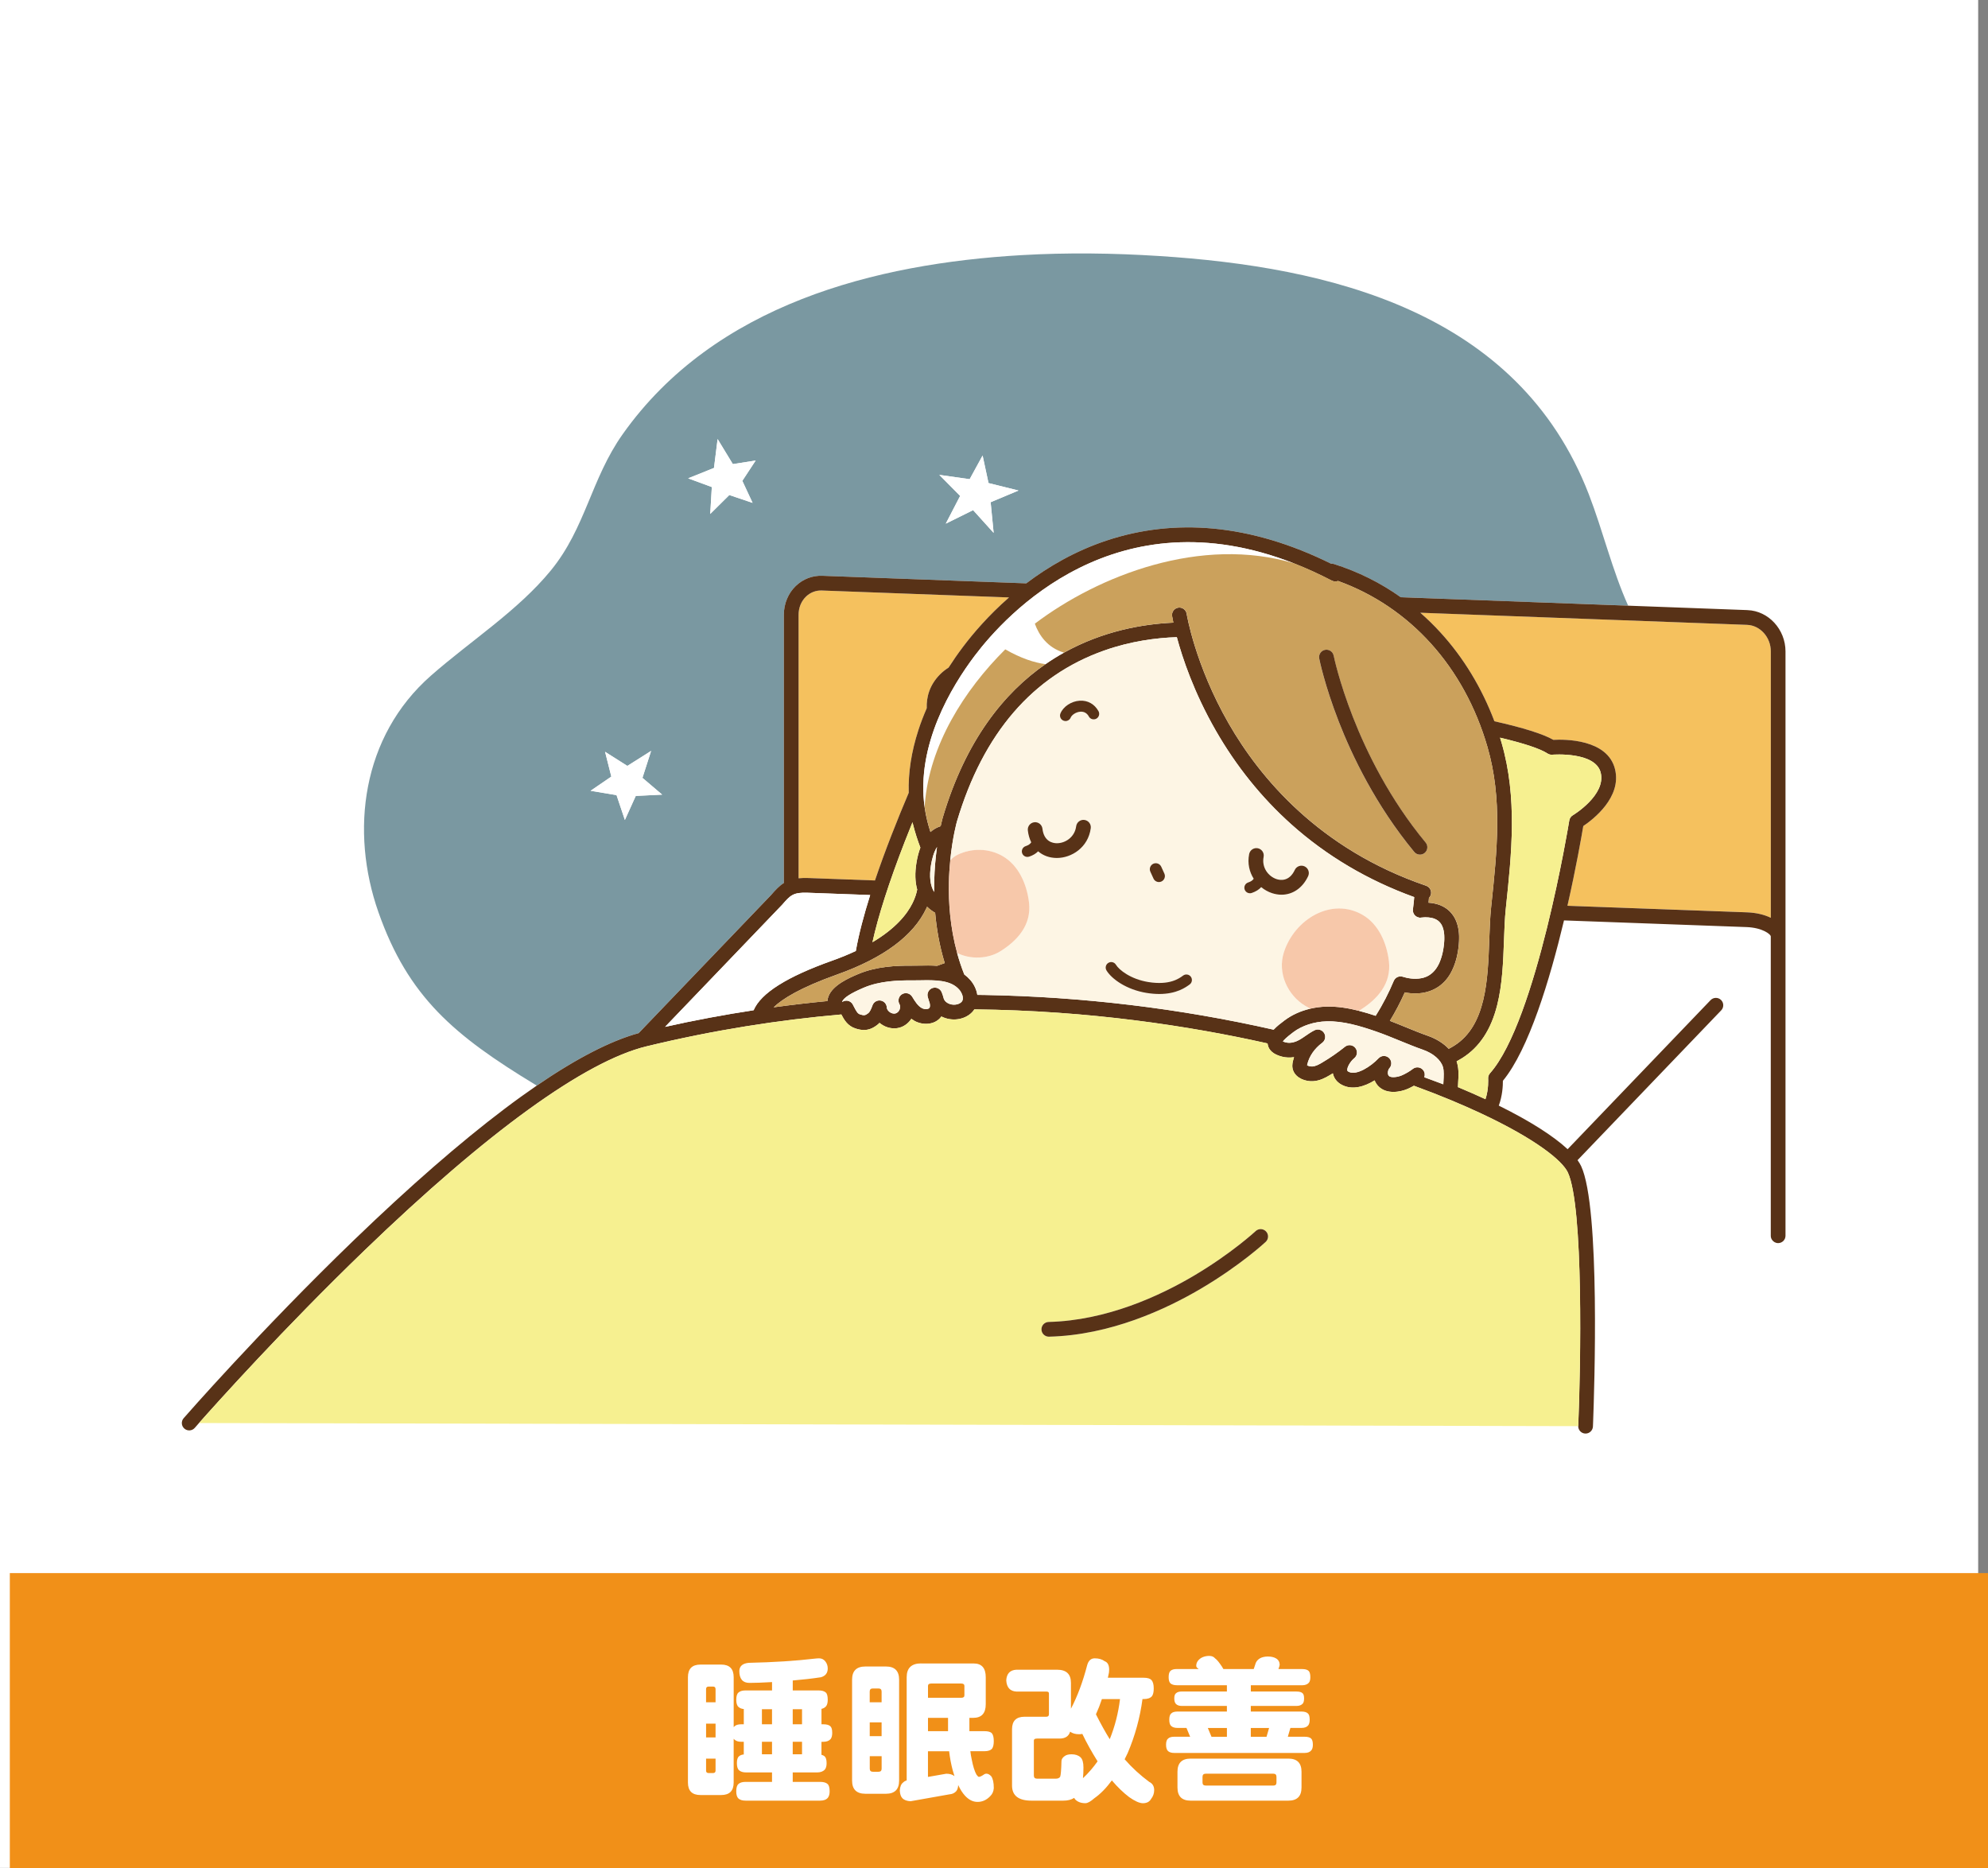 <?xml version="1.0" encoding="UTF-8"?>
<svg xmlns="http://www.w3.org/2000/svg" id="_レイヤー_2" data-name="レイヤー 2" viewBox="0 0 807.44 758.75">
  <rect x="0" y="0" width="807.44" height="758.75" fill="#808080" stroke="none"/>
  <defs>
    <style>
      .cls-1 {
        fill: #fff;
      }

      .cls-2 {
        fill: #f7c8aa;
      }

      .cls-3 {
        fill: #7a98a1;
      }

      .cls-4 {
        fill: #f6f090;
      }

      .cls-5 {
        fill: #f5c15e;
      }

      .cls-6 {
        fill: #cba15c;
      }

      .cls-7 {
        fill: #583217;
      }

      .cls-8 {
        fill: #f19018;
      }

      .cls-9 {
        fill: #fdf5e4;
      }
    </style>
  </defs>
  <g id="_レイヤー_1-2" data-name="レイヤー 1">
    <rect class="cls-1" width="803.45" height="758.63"></rect>
    <rect class="cls-8" x="3.99" y="638.9" width="803.45" height="119.85"></rect>
    <g>
      <path class="cls-1" d="M284.5,676.05h8.41c3.39,0,5.08,1.72,5.08,5.15v20.27c.13-.17.26-.3.39-.39.56-.52,1.46-.78,2.67-.78h1.05v-6.19c-.92-.09-1.63-.37-2.15-.85-.61-.52-.91-1.49-.91-2.93s.3-2.46.91-2.93c.61-.56,1.56-.85,2.87-.85h10.75v-3.39c-3.78.22-6.84.33-9.19.33-2.73,0-4.1-1.63-4.1-4.89.09-1.96,1.37-3.04,3.85-3.26,10.04-.22,18.94-.78,26.72-1.7.74-.08,1.34-.13,1.82-.13,1.05,0,1.89.42,2.54,1.24.65.83.98,1.78.98,2.87,0,1.87-.94,3.07-2.8,3.58-3.48.53-7.28.96-11.41,1.31v4.04h10.43c1.39,0,2.39.28,3,.85.52.47.78,1.46.78,2.93,0,1.17-.22,2.05-.65,2.61-.47.56-1.11.93-1.89,1.1v6.26h.78c1.31,0,2.24.26,2.8.78.53.44.78,1.35.78,2.74,0,1.08-.22,1.91-.65,2.48-.65.74-1.63,1.11-2.94,1.11h-.78v5.28c.52.13.93.33,1.24.58.56.48.85,1.42.85,2.8,0,1.17-.24,2.05-.72,2.61-.7.78-1.74,1.17-3.13,1.17h-9.91v3.84h11.14c1.39,0,2.39.29,3,.85.56.47.85,1.47.85,2.99,0,1.13-.24,2-.72,2.61-.65.78-1.69,1.17-3.13,1.17h-30.3c-1.26,0-2.22-.29-2.87-.85-.61-.56-.91-1.54-.91-2.93,0-1.47.3-2.48.91-2.99.61-.56,1.56-.85,2.87-.85h10.75v-3.84h-10.49c-1.26,0-2.21-.28-2.87-.85-.61-.53-.91-1.5-.91-2.94s.3-2.32.91-2.8c.44-.39,1.06-.63,1.89-.71v-5.15h-1.05c-1.17,0-2.06-.28-2.67-.85-.17-.09-.3-.22-.39-.39v17.79c0,3.39-1.69,5.08-5.08,5.08h-8.41c-3.39,0-5.08-1.69-5.08-5.08v-42.75c0-3.43,1.69-5.15,5.08-5.15ZM286.78,691.37h3.85v-5.35c0-.69-.35-1.04-1.05-1.04h-1.76c-.69,0-1.05.35-1.05,1.04v5.35ZM286.78,705.64h3.85v-5.6h-3.85v5.6ZM289.58,720.11c.7,0,1.05-.33,1.05-.98v-4.89h-3.85v4.89c0,.65.35.98,1.05.98h1.76ZM313.56,700.3v-6.12h-4.1v6.12h4.1ZM313.56,712.48v-5.08h-4.1v5.08h4.1ZM325.75,700.3v-6.12h-3.78v6.12h3.78ZM325.75,712.48v-5.08h-3.78v5.08h3.78Z"></path>
      <path class="cls-1" d="M351.49,676.83h8.34c3.57,0,5.35,1.78,5.35,5.35v40.99c0,3.57-1.78,5.35-5.35,5.35h-8.34c-3.6,0-5.41-1.78-5.41-5.35v-40.99c0-3.57,1.8-5.35,5.41-5.35ZM353.25,691.37h4.82v-4.37c0-.83-.42-1.24-1.24-1.24h-2.35c-.83,0-1.24.41-1.24,1.24v4.37ZM353.25,705.12h4.82v-5.6h-4.82v5.6ZM356.84,719.58c.82,0,1.24-.41,1.24-1.24v-5.08h-4.82v5.08c0,.83.41,1.24,1.24,1.24h2.35ZM374.11,675.6h21.37c3.26,0,4.89,1.87,4.89,5.6v10.95c0,3.69-1.69,5.54-5.08,5.54h-1.56v5.41h6.12c1.47,0,2.48.28,3,.85.52.61.78,1.67.78,3.19,0,1.35-.22,2.35-.65,3-.61.74-1.65,1.1-3.13,1.1h-5.73c.13,1.13.3,2.2.52,3.19.56,2.91,1.22,5.02,1.96,6.32.44.61.76.91.97.91.48,0,1.24-.37,2.28-1.1.26-.13.52-.2.78-.2.65,0,1.3.35,1.96,1.05.69.96,1.05,2.56,1.05,4.82-.09,1.35-.59,2.46-1.5,3.32-1.48,1.52-3.17,2.28-5.08,2.28s-3.52-.83-5.08-2.48c-1.04-1.13-1.97-2.59-2.8-4.37-.04,1.04-.3,1.87-.78,2.48-.69.78-1.63,1.22-2.8,1.3l-15.77,2.8c-1.52-.08-2.63-.5-3.32-1.24-.61-.61-.96-1.63-1.05-3.07.09-1.6.55-2.71,1.37-3.32.39-.39.87-.67,1.43-.85v-41.9c0-3.73,1.96-5.6,5.87-5.6ZM376.91,689.54h13.49c.87,0,1.3-.33,1.3-.97v-3.85c0-.65-.44-.97-1.3-.97h-12.19c-.87,0-1.3.33-1.3.97v4.82ZM385.05,703.1v-5.41h-8.14v5.41h8.14ZM387.66,721.35c-.26-.78-.5-1.59-.72-2.41-.65-2.44-1.13-5-1.44-7.69h-8.6v10.43l7.43-1.3c1.44,0,2.55.33,3.33.98Z"></path>
      <path class="cls-1" d="M412.82,678.14h16.55c3.74,0,5.6,1.78,5.6,5.34v10.49c2.65-5.04,4.84-10.93,6.59-17.66.52-1.87,1.54-2.8,3.06-2.8,1.65,0,3,.39,4.04,1.17,1.22.44,1.83,1.58,1.83,3.46,0,.82-.11,1.6-.33,2.35-.09.35-.15.65-.19.91h14.53c1.6,0,2.67.33,3.19.97.61.65.91,1.78.91,3.39,0,1.43-.24,2.48-.72,3.13-.65.78-1.78,1.17-3.39,1.17h-.46c-1,7.56-3,14.86-6,21.9-.44.87-.85,1.72-1.24,2.55,2.95,3.39,6.28,6.45,9.97,9.18,1.34.65,2.02,1.76,2.02,3.33,0,1.35-.42,2.54-1.24,3.58-.65,1.17-1.76,1.76-3.32,1.76-1.39,0-3.26-.83-5.6-2.48-2.3-1.74-4.65-3.99-7.03-6.78-2.26,3.08-4.63,5.5-7.1,7.23-1.52,1.35-2.74,2.02-3.65,2.02-1.78,0-3.17-.52-4.17-1.56-.13-.17-.26-.37-.39-.58-1.17.74-2.63,1.11-4.37,1.11h-12.97c-5.26,0-7.89-2.05-7.89-6.13v-22.87c0-3.39,1.7-5.08,5.08-5.08h8.86c.69,0,1.05-.35,1.05-1.04v-8.41c0-.53-.35-.78-1.05-.78h-12.18c-2.56-.13-3.94-1.65-4.11-4.57.17-2.73,1.55-4.17,4.11-4.3ZM439.86,722.19c2.22-2.08,4.19-4.37,5.93-6.84-2.43-3.87-4.5-7.59-6.19-11.14-.39.08-.83.13-1.31.13-1.52,0-2.73-.35-3.65-1.04-.56,1.87-1.99,2.8-4.3,2.8h-9.12c-.87,0-1.31.26-1.31.78v14.27c0,.83.44,1.24,1.31,1.24h7.62c.82,0,1.41-.26,1.76-.78.26-.74.44-2.84.52-6.32,0-.78.44-1.47,1.31-2.08.61-.47,1.54-.72,2.8-.72,1.56,0,2.78.42,3.65,1.24.78.74,1.17,2.1,1.17,4.1,0,1.61-.06,3.06-.2,4.37ZM445.13,696.26c2,3.96,3.87,7.32,5.6,10.1,2.09-5.17,3.48-10.6,4.17-16.29h-7.36c-.7,2.14-1.5,4.19-2.42,6.19Z"></path>
      <path class="cls-1" d="M491.21,672.54c1,0,1.76.33,2.28.97.56.39,1.22,1.11,1.96,2.15.61.82,1.09,1.56,1.44,2.21h12.32c.26-.78.54-1.63.85-2.54.78-1.65,2.39-2.5,4.82-2.55,1.39,0,2.49.24,3.32.72.96.52,1.47,1.37,1.56,2.54,0,.31-.17.92-.52,1.83h9.64c1.21,0,2.08.24,2.6.72.48.44.72,1.3.72,2.6,0,1-.19,1.74-.58,2.22-.61.69-1.53,1.04-2.74,1.04h-20.85v2.55h18.57c1.13,0,1.94.22,2.41.65.44.35.65,1.07.65,2.15,0,.96-.17,1.65-.52,2.08-.57.65-1.42.97-2.55.97h-18.57v2.28h20.59c1.22,0,2.08.26,2.61.78.47.39.72,1.24.72,2.54,0,1-.2,1.76-.59,2.28-.56.7-1.47,1.05-2.74,1.05h-4.5l-1.05,3.58h6.84c1.22,0,2.09.24,2.61.72.47.43.72,1.28.72,2.54,0,1.04-.22,1.8-.65,2.28-.56.69-1.46,1.04-2.67,1.04h-52.98c-1.08,0-1.91-.24-2.48-.72-.56-.47-.85-1.35-.85-2.6s.28-2.11.85-2.54c.52-.48,1.35-.72,2.48-.72h6.45l-1.49-3.58h-3.66c-1.13,0-1.97-.26-2.54-.78-.52-.44-.78-1.28-.78-2.55s.26-2.1.78-2.54c.52-.52,1.37-.78,2.54-.78h20.08v-2.28h-18.31c-1,0-1.76-.24-2.28-.71-.52-.44-.78-1.22-.78-2.35s.26-1.8.78-2.15c.48-.43,1.24-.65,2.28-.65h18.31v-2.55h-20.33c-1.09,0-1.94-.24-2.55-.71-.52-.48-.78-1.33-.78-2.55,0-1.3.26-2.17.78-2.6.53-.48,1.37-.72,2.55-.72h8.86c-.09-.08-.15-.15-.2-.19-.52-.31-.78-.67-.78-1.11,0-1.26.65-2.33,1.96-3.19.96-.56,2.09-.85,3.39-.85ZM483.59,714.24h39.69c3.56,0,5.34,1.78,5.34,5.34v6.39c0,3.57-1.78,5.35-5.34,5.35h-39.69c-3.57,0-5.35-1.78-5.35-5.35v-6.39c0-3.56,1.78-5.34,5.35-5.34ZM517.21,725.19c.82,0,1.24-.41,1.24-1.24v-2.28c0-.87-.42-1.3-1.24-1.3h-27.5c-.87,0-1.3.44-1.3,1.3v2.28c0,.83.43,1.24,1.3,1.24h27.5ZM498.32,705.38v-3.58h-7.76l1.5,3.58h6.26ZM514.41,705.38l1.04-3.58h-7.43v3.58h6.39Z"></path>
    </g>
    <g>
      <path class="cls-3" d="M313.24,363.44c1.76-2.02,3.27-3.65,5.12-4.81v-108.94c0-4.46,1.77-8.72,4.85-11.7,2.92-2.82,6.74-4.28,10.78-4.14l82.84,3.07c8.97-6.79,19.84-13.13,32.64-17.39,13.81-4.59,28.33-6.23,43.14-4.87,15.64,1.43,31.78,6.24,48.03,14.29.39-.04.79,0,1.18.13,9.8,3.12,18.86,7.63,27.11,13.48l92.36,3.43c-6.53-14.54-10.22-30.32-15.98-45.24-28.79-74.54-105.81-92.37-174.5-96.77-18.55-1.19-37.37-1.44-55.93-.36-59.21,3.44-124.56,19.89-161.96,72.71-12.92,18.25-15.01,38.03-29.22,55.39-13.36,16.32-32.59,28.56-48.66,42.68-28.14,24.72-32.9,63.2-21.33,96.09,12.11,34.42,30.76,50.05,63.59,69.98.23.14.47.28.7.42,16.12-11.03,29.99-18.18,41.38-21.31l53.85-56.16ZM393.84,194.61l5.25-9.6,2.41,11.19,12.18,3.03-11.32,4.74,1.22,12.46-8.34-9.24-11.11,5.5,5.84-11.28-8.46-8.54,12.33,1.75ZM289.99,190.05l1.47-11.73,6.19,10.17,9.27-1.45-5.42,8.25,4.17,8.95-9.45-3.19-7.75,7.68.64-10.92-9.61-3.54,10.49-4.22ZM250.41,322.93l-10.55-1.76,8.43-5.77-2.54-10.06,9.05,5.73,9.65-6.1-3.52,10.95,8.01,6.82-10.72.52-4.42,9.77-3.39-10.09Z"></path>
      <path class="cls-1" d="M719.23,485.33v-105c0-.89-3.38-3.57-9.83-3.8l-74.15-2.71c-5.73,24.01-14.28,52.36-24.82,65.14.02,2.01-.18,6.05-1.67,10.08,12.52,6.18,22.14,12.29,27.96,17.7l58.06-60.54c1.14-1.19,3.04-1.23,4.23-.09,1.19,1.14,1.23,3.04.09,4.23l-58.35,60.85c.6.84,1.09,1.65,1.46,2.43,7.85,16.8,5.35,91.45,4.86,104.05l72.63-74.17c-.3-.46-.47-1.01-.47-1.6v-16.56Z"></path>
      <polygon class="cls-1" points="288.47 208.73 296.22 201.05 305.67 204.24 301.5 195.29 306.92 187.04 297.65 188.49 291.46 178.31 289.99 190.05 279.49 194.27 289.11 197.81 288.47 208.73"></polygon>
      <polygon class="cls-1" points="384.13 212.68 395.23 207.18 403.57 216.42 402.35 203.96 413.67 199.21 401.49 196.19 399.09 185 393.84 194.61 381.51 192.86 389.97 201.4 384.13 212.68"></polygon>
      <polygon class="cls-1" points="268.94 322.73 260.94 315.92 264.46 304.97 254.8 311.07 245.76 305.34 248.3 315.41 239.87 321.17 250.41 322.93 253.8 333.02 258.22 323.25 268.94 322.73"></polygon>
      <path class="cls-5" d="M719.23,372.75v-108.19c0-5.75-4.33-10.58-9.65-10.78l-132.7-4.92c2.82,2.47,5.53,5.12,8.12,7.95,9.37,10.22,16.86,22.58,21.96,36.12,11.75,2.65,19.75,5.17,23.96,7.55,4.49-.24,21.97-.38,25.02,11.87,2.86,11.49-8.95,20.5-12.88,23.14-.7,4.16-2.92,16.93-6.43,32.38l72.99,2.67c3.69.13,7,.94,9.61,2.21Z"></path>
      <path class="cls-5" d="M324.35,249.69v107.02c1.16-.12,2.45-.16,3.93-.11l27.09.99c4.2-12.45,9.26-25.11,13.72-35.62-.24-8.13,1.06-16.64,3.91-25.42.96-2.95,2.1-5.93,3.4-8.92-.16-4.5,1.13-9.38,5.31-13.64,1.11-1.13,2.3-2.06,3.54-2.83,1.82-2.85,3.78-5.66,5.86-8.42,4.06-5.39,10.3-12.73,18.7-20.09l-76.03-2.82c-2.38-.09-4.66.79-6.4,2.47-1.95,1.88-3.02,4.5-3.02,7.39Z"></path>
      <path class="cls-7" d="M709.8,247.79l-48.51-1.8-92.36-3.43c-8.25-5.86-17.31-10.37-27.11-13.48-.39-.13-.79-.16-1.18-.13-16.25-8.05-32.39-12.85-48.03-14.29-14.81-1.36-29.33.28-43.14,4.87-12.79,4.25-23.67,10.6-32.64,17.39l-82.84-3.07c-4.03-.15-7.85,1.32-10.78,4.14-3.09,2.97-4.85,7.24-4.85,11.7v108.94c-1.86,1.16-3.36,2.79-5.12,4.81l-53.85,56.16c-11.39,3.13-25.25,10.27-41.38,21.31-4.23,2.9-8.62,6.06-13.15,9.49-18.03,13.63-38.54,31.5-60.96,53.12-38.12,36.75-69,72.11-69.31,72.47-1.09,1.25-.96,3.14.29,4.22,1.25,1.09,3.14.96,4.22-.29.04-.05.64-.73,1.72-1.96,6.99-7.89,34.42-38.51,67.26-70.16,49.93-48.14,89.53-76.78,114.52-82.84,27.28-6.62,53.78-10.72,79.1-12.94,1.16,2.22,2.56,4.63,5.71,5.68,1.26.42,2.4.63,3.48.63,1.87,0,3.55-.65,5.31-1.99.37-.28.71-.59,1.01-.91.18.15.36.29.55.43,2.24,1.64,5.08,2.21,7.58,1.52,1.95-.54,3.66-1.84,4.8-3.6.38.29.79.56,1.22.81,3.3,1.88,8.27,1.81,10.85-1.58.04-.06.09-.12.13-.18,3.57,1.84,8.12,1.62,11.34-.73.84-.61,1.52-1.34,2.05-2.15,46.65.49,87.42,6.73,119.09,13.84.02.18.04.37.08.55.47,2.35,2.44,3.97,5.86,4.83,1.53.39,3.16.44,4.81.19-.17.52-.32,1.05-.45,1.59-.25,1.06-.46,2.48.15,3.98,1.24,3.03,5,4.4,8.09,4.19,2.7-.18,4.82-1.32,6.6-2.37.46-.27.92-.55,1.38-.83.4,1.99,1.66,3.63,3.6,4.66,4.32,2.3,9.28.74,13.36-1.79.35.89.88,1.72,1.59,2.44,3.43,3.42,9.1,2.23,11.91.98.85-.38,1.67-.8,2.46-1.24,11.03,4.02,19.98,7.84,26.86,11.05,22.97,10.71,33.47,19.48,35.64,24.13,6.46,13.83,5.25,79.01,4.24,102.96,0,.04,0,.08,0,.12,0,1.6,1.25,2.93,2.86,3,.04,0,.09,0,.13,0,1.59,0,2.92-1.26,2.99-2.87,0-.23.03-.81.07-1.69.48-12.6,2.99-87.25-4.86-104.05-.37-.78-.86-1.59-1.46-2.43l58.35-60.85c1.14-1.19,1.1-3.09-.09-4.23-1.19-1.14-3.09-1.1-4.23.09l-58.06,60.54c-5.81-5.41-15.43-11.52-27.96-17.7,1.49-4.03,1.68-8.07,1.67-10.08,10.54-12.78,19.08-41.13,24.82-65.14l74.15,2.71c6.45.24,9.83,2.92,9.83,3.8v121.56c0,.59.17,1.14.47,1.6.53.83,1.46,1.39,2.52,1.39,1.65,0,2.99-1.34,2.99-2.99v-237.33c0-8.93-6.91-16.45-15.41-16.76ZM578.06,434.65c-1.01-1.31-2.88-1.56-4.2-.55-1.32,1.02-2.83,1.9-4.48,2.63-1.77.78-4.45,1.06-5.26.25-.76-.76-.37-2.53.15-3.08h0c1.13-1.2,1.07-3.1-.13-4.23-1.2-1.13-3.1-1.07-4.23.13h0c-3.02,3.22-8.96,7.17-12.15,5.48-.52-.28-.54-.48-.56-.65-.11-1.2,1.28-3.6,2.82-4.84,0,0,0,0,0,0,0,0,0,0,0,0,1.29-1.04,1.49-2.92.45-4.21-1.04-1.29-2.92-1.49-4.21-.45,0,0,0,0,0,0,0,0,0,0,0,0-2.88,2.32-6.02,4.49-9.33,6.45-1.29.76-2.57,1.46-3.95,1.55-.87.06-1.73-.25-2.09-.5.01-.08.03-.19.07-.34.79-3.34,2.94-6.46,6.07-8.78,1.25-.93,1.58-2.65.76-3.97-.81-1.32-2.5-1.8-3.89-1.11-1.39.7-2.56,1.5-3.69,2.29-.86.59-1.66,1.15-2.51,1.62-1.11.61-3.29,1.56-5.47,1.01-.54-.14-.92-.27-1.18-.39.46-.64,1.55-1.73,4.01-3.58l.27-.21c3.51-2.65,8.43-4.24,13.51-4.38,6.65-.18,13.63,1.9,20.17,4.17,3.18,1.11,6.36,2.41,9.44,3.67,3.09,1.26,6.28,2.57,9.52,3.71,4.18,1.46,7.29,4.18,8.11,7.07.44,1.55.3,3.81.19,5.81-.02.39-.05.77-.06,1.14l-7.72-2.86c.34-.93.22-2.02-.43-2.86ZM361.3,411.01c-.68-.5-1.1-1.17-1.13-1.79-.05-1.43-1.1-2.62-2.52-2.85-1.41-.22-2.79.58-3.28,1.92-.55,1.49-1.03,2.68-1.79,3.25-1.12.85-1.59,1.01-3.29.45-.95-.31-1.41-1.07-2.49-3.15-.14-.27-.28-.55-.43-.83-.54-1.01-1.57-1.59-2.64-1.59-.47,0-.95.11-1.4.35-.11.06-.22.13-.33.2,0-.06.03-.11.05-.17.57-1.53,3.48-3.41,8.65-5.6l.19-.08c6.32-2.68,13.68-2.98,19.38-2.93,1.09,0,2.19-.01,3.35-.03,6.13-.11,12.48-.23,15.96,3.78,1.02,1.18,1.59,2.68,1.46,3.83-.07.63-.35,1.09-.89,1.49-1.58,1.15-4.24,1.04-5.82-.25-.47-.39-.76-.78-1-1.35-.27-1.1-.62-2.03-.85-2.62-.58-1.5-2.24-2.27-3.76-1.75-1.52.52-2.36,2.15-1.9,3.69l.16.54c.18.6.36,1.23.6,1.87.2.95.16,1.61-.12,1.98-.43.57-1.96.68-3.14.02-1.53-.87-2.64-2.58-3.83-4.55,0,0-.01-.02-.02-.03-.85-1.41-2.69-1.87-4.11-1.01-1.41.85-1.87,2.69-1.02,4.1,0,0,0,0,0,.01.32.54.34,1.31.04,2.06-.33.83-.95,1.44-1.67,1.64-.74.21-1.67-.02-2.44-.58ZM317.71,367.42c3.29-3.78,4.4-5.06,10.35-4.84l25.37.93c-2.54,8.04-4.62,15.83-5.83,22.72-2.86,1.34-6.04,2.66-9.59,3.92-18.43,6.57-28.94,13.18-31.92,20.14-12.11,1.85-24.11,4.1-35.96,6.75l47.48-49.52s.07-.07.1-.11ZM333.78,239.83l76.03,2.82c-8.4,7.35-14.64,14.7-18.7,20.09-2.08,2.76-4.04,5.58-5.86,8.42-1.24.77-2.43,1.7-3.54,2.83-4.18,4.26-5.47,9.14-5.31,13.64-1.3,2.99-2.45,5.97-3.4,8.92-2.85,8.78-4.15,17.29-3.91,25.42-4.46,10.51-9.51,23.16-13.72,35.62l-27.09-.99c-1.47-.05-2.77-.01-3.93.11v-107.02c0-2.88,1.07-5.51,3.02-7.39,1.74-1.68,4.02-2.56,6.4-2.47ZM540.97,235.83c.8.42,1.7.43,2.48.13,29.25,10.56,51.26,34.92,60.68,67.39,6.14,21.15,3.92,42.17,1.57,64.43l-.07.68c-.43,4.08-.59,8.51-.76,13.19-.59,16.33-1.26,34.84-14.18,43.01-.74.47-1.5.91-2.28,1.31-2.13-2.23-5.03-4.07-8.45-5.27-3.1-1.09-6.22-2.36-9.23-3.6-2.03-.83-4.11-1.68-6.23-2.49,2.21-3.62,4.24-7.47,6.06-11.55,2.61.52,6.24.77,9.89-.45.04-.01.07-.02.11-.04.22-.08.45-.16.67-.25.14-.05.28-.11.42-.17.1-.04.21-.09.31-.14.23-.1.45-.21.68-.33.06-.03.11-.06.17-.09.1-.06.21-.11.31-.17.07-.04.13-.08.2-.12.08-.05.16-.09.24-.13.08-.05.15-.1.22-.14.14-.09.28-.18.42-.27.14-.09.27-.19.4-.28.14-.1.29-.21.43-.32.12-.09.24-.19.35-.29.15-.12.29-.24.43-.37.11-.09.21-.19.31-.29.14-.14.29-.28.43-.42.09-.1.19-.2.28-.29.14-.15.28-.31.42-.47.08-.1.17-.2.25-.3.14-.17.27-.34.4-.51.08-.1.15-.21.23-.31.13-.18.26-.36.38-.55.07-.11.14-.22.21-.33.12-.19.24-.39.36-.59.07-.11.13-.23.19-.35.11-.2.23-.41.33-.62.06-.12.12-.25.18-.38.1-.21.21-.42.3-.64.06-.14.12-.28.18-.41.09-.22.18-.43.27-.66.06-.15.11-.31.17-.46.08-.22.16-.44.24-.66.06-.17.11-.35.17-.53.07-.21.14-.43.2-.65.06-.2.11-.41.17-.62.05-.2.11-.4.16-.6.06-.26.12-.52.17-.78.04-.17.08-.33.11-.5.09-.44.17-.88.24-1.33.08-.46.14-.92.2-1.36.02-.17.04-.33.05-.49.03-.27.06-.55.09-.82.02-.21.03-.41.04-.61.02-.22.03-.44.04-.65.01-.22.01-.44.02-.66,0-.18.01-.37.01-.55,0-.23,0-.46,0-.69,0-.16,0-.32-.01-.47,0-.24-.03-.47-.04-.71-.01-.14-.02-.28-.03-.41-.02-.24-.05-.48-.08-.71-.02-.12-.03-.24-.05-.36-.04-.24-.08-.47-.12-.7-.02-.11-.04-.22-.06-.32-.05-.23-.1-.46-.16-.69-.02-.1-.05-.19-.08-.29-.06-.23-.13-.45-.2-.67-.03-.09-.06-.18-.09-.27-.08-.22-.15-.43-.24-.64-.03-.08-.07-.17-.1-.25-.09-.21-.18-.41-.28-.61-.04-.08-.08-.16-.12-.24-.1-.19-.2-.39-.31-.57-.05-.08-.1-.16-.15-.24-.11-.18-.22-.35-.34-.52-.06-.09-.12-.17-.19-.25-.11-.16-.23-.31-.35-.46-.08-.1-.17-.2-.26-.3-.11-.12-.22-.25-.33-.37-.01-.01-.02-.02-.03-.04-.17-.18-.35-.34-.53-.51-.02-.02-.04-.04-.07-.06-.04-.04-.08-.07-.12-.1-.08-.07-.17-.14-.26-.22-.09-.07-.17-.14-.26-.21-.06-.05-.13-.09-.19-.14-.11-.08-.22-.16-.34-.24-.01,0-.03-.02-.04-.03-.63-.43-1.29-.78-1.96-1.06-.03-.01-.06-.03-.1-.04-.12-.05-.23-.09-.35-.14-.09-.03-.18-.07-.27-.1-.07-.02-.13-.05-.2-.07-.15-.05-.29-.1-.44-.14,0,0-.01,0-.02,0-1.13-.34-2.34-.56-3.63-.64.08-.81.13-1.46.16-1.94.31-.31.57-.7.72-1.15.53-1.56-.3-3.26-1.87-3.8-43.52-14.85-67.62-44.02-80.18-65.88-13.67-23.8-17.05-44.36-17.08-44.57-.26-1.63-1.79-2.75-3.42-2.49-1.63.26-2.75,1.79-2.49,3.42.03.17.18,1.1.51,2.67-12.33.55-28.54,3.34-44.44,12.19-2.52,1.4-5.04,2.96-7.53,4.69-16.72,11.59-32.3,30.76-41.66,62.16-.04.15-.41,1.43-.89,3.63-.34.11-.69.23-1.03.38-1.14.49-2.17,1.16-3.11,1.99-.47-1.46-.89-2.92-1.27-4.41-.48-1.92-.85-3.84-1.11-5.74-3.5-25.13,10.93-48.95,20.33-61.41,12.6-16.71,57.44-65.94,129.83-37.49,4.96,1.95,10.05,4.26,15.26,6.97ZM370.64,366.78c-2.2,4.46-6.78,10.26-16.28,15.9,2.33-10.63,6.72-24.34,13.08-40.72,1.06-2.72,2.12-5.4,3.18-8.01.08.34.16.68.25,1.02.8,3.17,1.81,6.27,2.95,9.29-.68,1.79-1.22,3.83-1.59,6.12-.68,4.15-.58,7.8.3,10.93-.32,1.62-.9,3.47-1.89,5.47ZM379.43,358.05c-.03,1.35-.04,2.76-.02,4.23-1.6-2.64-2.03-6.3-1.28-10.94.39-2.41,1.12-5.23,2.44-7.32-.55,3.96-1.01,8.72-1.14,14.03ZM340.01,395.79c18.83-6.71,31.02-15.76,36.24-26.9.1-.22.2-.43.29-.64,1.02,1.01,2.14,1.83,3.28,2.48.56,6.37,1.72,13.32,3.89,20.41l-3.08,1.11c-2.43-.18-4.86-.13-7.1-.09-1.12.02-2.19.04-3.19.03-6.28-.05-14.44.3-21.77,3.41l-.19.08c-3.29,1.4-10.15,4.31-11.91,9.01-.23.62-.37,1.24-.41,1.87-7.31.7-14.58,1.55-21.82,2.54,3.44-3.35,10.68-7.94,25.79-13.32ZM396.95,404.05c-.31-2.11-1.3-4.25-2.84-6.03-.76-.87-1.58-1.62-2.45-2.25-1.16-2.91-2.12-5.83-2.91-8.72-2.9-10.57-3.52-20.73-3.35-28.66.07-3.2.28-6.2.55-8.94.94-9.52,2.72-15.8,2.74-15.86,10.65-35.76,30.76-59.1,59.75-69.37,10.83-3.83,21.22-5.16,29.55-5.44,2.27,8.49,6.91,22.39,15.75,37.82,8.31,14.52,18.63,27.35,30.68,38.14,14.33,12.84,31.13,22.78,49.98,29.61-.07.95-.21,2.67-.52,4.96-.12.92.19,1.84.84,2.5.47.47,1.08.77,1.72.85,0,.04-.01.08-.02.12.22-.04.46-.08.72-.11.02,0,.05,0,.07,0,.38-.05.83-.09,1.32-.11.15,0,.31-.01.47-.01,0,0,.02,0,.03,0,1.64,0,3.47.29,4.85,1.24.04.03.08.06.12.09.12.09.23.17.34.27.05.05.1.1.16.15.11.1.21.2.3.31.04.04.07.08.11.12.11.13.22.27.32.42.02.02.03.04.05.07.12.18.22.36.32.55.01.03.03.06.04.08.08.16.15.32.22.49.03.07.05.13.08.2.05.14.1.27.15.42.02.08.05.16.07.24.04.14.08.28.11.42.02.08.04.16.06.24.03.15.06.31.09.47.01.07.03.15.04.22.03.18.05.36.07.55,0,.06.01.11.02.17.02.21.04.43.05.64,0,.03,0,.06,0,.1.01.23.02.47.02.7,0,.02,0,.04,0,.06,0,.22,0,.45,0,.67,0,.04,0,.08,0,.12,0,.2-.02.39-.03.59,0,.08,0,.15-.01.23-.01.17-.02.34-.04.5,0,.11-.02.23-.03.34-.01.14-.03.29-.04.43-.02.15-.04.31-.06.47-.01.11-.03.23-.04.34-.04.27-.08.55-.12.84-.06.34-.11.67-.18.99-.02.11-.05.22-.07.33-.04.21-.09.42-.13.62-.03.13-.06.25-.1.38-.04.18-.09.36-.14.53-.04.13-.07.25-.11.38-.05.16-.09.33-.15.49-.04.12-.08.24-.12.36-.05.16-.1.31-.16.46-.04.12-.09.23-.13.35-.06.15-.11.3-.17.44-.05.11-.1.22-.14.33-.06.14-.12.28-.19.42-.05.1-.1.2-.15.3-.07.13-.14.27-.21.4-.05.1-.11.19-.16.28-.07.13-.15.26-.22.38-.05.09-.11.17-.17.26-.08.12-.16.24-.24.36-.06.08-.12.16-.18.24-.09.11-.17.23-.26.34-.06.07-.12.15-.18.22-.09.11-.18.21-.28.31-.06.07-.13.13-.19.2-.1.1-.19.19-.29.29-.07.06-.14.12-.21.18-.1.09-.2.18-.3.26-.07.06-.15.11-.22.17-.1.08-.21.16-.31.23-.08.05-.16.11-.24.16-.12.08-.24.15-.36.23-.04.02-.08.04-.12.07-.1.06-.2.11-.3.16-.04.02-.08.04-.12.06-.13.06-.26.12-.39.18-.01,0-.03.01-.04.02-.3.13-.6.24-.9.33-.02,0-.04.01-.06.02-.13.04-.26.08-.39.11-.02,0-.04.01-.07.02-.14.03-.27.07-.41.1-.01,0-.03,0-.04,0-3.09.65-6.15-.09-7.45-.49,0,0,0,0,0,0-.08-.02-.16-.05-.22-.07-1.48-.48-3.08.25-3.69,1.69-1.97,4.7-4.38,9.5-7.35,14.17-2.22-.74-4.49-1.44-6.79-2.02-4.34-1.11-8.79-1.83-13.25-1.71-2.22.06-4.39.35-6.47.83-3.91.91-7.51,2.52-10.48,4.76l-.26.2c-1.24.93-2.86,2.15-4.19,3.58-38.12-8.64-77.52-13.38-117.15-14.09-1.06-.02-2.12-.03-3.18-.04ZM604.42,438.11c0,.07.28,4.24-1.09,8.32-3.27-1.52-7-3.17-11.17-4.91.01-.58.05-1.24.09-1.92.15-2.47.31-5.27-.4-7.79-.07-.25-.16-.5-.24-.75.77-.42,1.53-.86,2.28-1.33,7.04-4.45,11.69-11.49,14.21-21.53,2.11-8.41,2.44-17.52,2.76-26.32.17-4.58.32-8.9.73-12.78l.07-.68c2.31-21.85,4.69-44.45-1.77-66.73-.2-.7-.41-1.4-.63-2.09,9.76,2.32,16.3,4.48,19.3,6.44.56.37,1.24.53,1.91.47.17-.02,17.52-1.37,19.67,7.29,2.25,9.07-11.05,17.15-11.33,17.32-.77.45-1.29,1.22-1.43,2.1-.13.81-13.29,81.37-32.21,102.68-.54.6-.8,1.41-.75,2.21ZM643.06,335.49c3.93-2.64,15.74-11.65,12.88-23.14-3.04-12.25-20.53-12.12-25.02-11.87-4.21-2.39-12.21-4.91-23.96-7.55-5.1-13.54-12.59-25.9-21.96-36.12-2.59-2.83-5.3-5.48-8.12-7.95l132.7,4.92c5.32.2,9.65,5.03,9.65,10.78v108.19c-2.61-1.27-5.92-2.07-9.61-2.21l-72.99-2.67c3.51-15.45,5.73-28.21,6.43-32.38Z"></path>
      <path class="cls-1" d="M306.09,410.29c2.98-6.96,13.48-13.57,31.92-20.14,3.55-1.26,6.73-2.58,9.59-3.92,1.21-6.89,3.29-14.68,5.83-22.72l-25.37-.93c-5.95-.22-7.06,1.06-10.35,4.84-.03.04-.06.07-.1.11l-47.48,49.52c11.85-2.65,23.85-4.9,35.96-6.75Z"></path>
      <path class="cls-4" d="M637.37,333.22c.14-.88.67-1.65,1.43-2.1.28-.17,13.58-8.25,11.33-17.32-2.15-8.66-19.49-7.3-19.67-7.29-.67.06-1.35-.1-1.91-.47-3.01-1.96-9.54-4.13-19.3-6.44.22.69.43,1.39.63,2.09,6.46,22.28,4.08,44.87,1.77,66.73l-.07.68c-.41,3.87-.56,8.2-.73,12.78-.32,8.8-.65,17.91-2.76,26.32-2.52,10.04-7.17,17.08-14.21,21.53-.75.47-1.51.91-2.28,1.33.09.25.17.5.24.75.71,2.52.55,5.32.4,7.79-.04.69-.08,1.34-.09,1.92,4.17,1.74,7.9,3.39,11.17,4.91,1.37-4.07,1.1-8.25,1.09-8.32-.06-.8.21-1.61.75-2.21,18.91-21.31,32.08-101.87,32.21-102.68Z"></path>
      <path class="cls-4" d="M372.22,350.37c.37-2.29.91-4.33,1.59-6.12-1.15-3.03-2.16-6.12-2.95-9.29-.09-.34-.17-.68-.25-1.02-1.06,2.61-2.12,5.29-3.18,8.01-6.36,16.39-10.75,30.09-13.08,40.72,9.51-5.64,14.09-11.43,16.28-15.9.99-2,1.56-3.85,1.89-5.47-.87-3.13-.98-6.78-.3-10.93Z"></path>
      <path class="cls-6" d="M336.46,404.7c1.77-4.7,8.62-7.61,11.91-9.01l.19-.08c7.33-3.12,15.49-3.46,21.77-3.41,1.01,0,2.07-.01,3.19-.03,2.24-.04,4.67-.09,7.1.09l3.08-1.11c-2.16-7.09-3.33-14.05-3.89-20.41-1.14-.65-2.26-1.47-3.28-2.48-.09.21-.19.43-.29.64-5.22,11.14-17.41,20.19-36.24,26.9-15.1,5.38-22.35,9.98-25.79,13.32,7.23-.99,14.51-1.84,21.82-2.54.05-.63.18-1.25.41-1.87Z"></path>
      <path class="cls-1" d="M395.88,266.34c-9.4,12.46-23.83,36.28-20.33,61.41.02-.4.05-.8.08-1.19,1.89-23.94,15.93-46.17,32.65-62.82,6.4,3.67,11.84,5.4,16.33,6.01,2.49-1.73,5-3.28,7.53-4.69-6.79-2.03-10.16-7.15-11.83-11.75,26.01-19.67,67.63-35.82,105.4-24.45-72.39-28.45-117.22,20.77-129.83,37.49Z"></path>
      <path class="cls-6" d="M420.31,253.31c1.67,4.6,5.04,9.72,11.83,11.75,15.89-8.85,32.11-11.63,44.44-12.19-.33-1.57-.48-2.5-.51-2.67-.26-1.63.86-3.16,2.49-3.42,1.63-.26,3.16.86,3.42,2.49.03.21,3.41,20.77,17.08,44.57,12.56,21.86,36.66,51.03,80.18,65.88,1.56.53,2.4,2.23,1.87,3.8-.15.45-.4.83-.72,1.15-.03.48-.08,1.13-.16,1.94,1.29.08,2.5.29,3.63.64,0,0,.01,0,.02,0,.15.05.3.09.44.14.07.02.13.04.2.07.09.03.18.07.27.1.12.04.23.09.35.14.03.01.06.03.1.04.67.29,1.33.64,1.96,1.06.01,0,.03.02.04.03.11.08.22.16.34.24.06.05.13.09.19.14.09.07.18.14.26.21.09.07.17.14.26.22.04.04.08.07.12.1.02.02.04.04.07.06.18.16.36.33.53.51.01.01.02.02.03.04.11.12.22.25.33.37.09.1.18.19.26.3.12.15.24.31.35.46.06.08.13.17.19.25.12.17.23.35.34.52.05.08.1.16.15.24.11.19.21.38.31.57.04.08.08.16.12.24.1.2.19.4.28.61.04.08.07.16.1.25.08.21.16.43.24.64.03.09.06.18.09.27.07.22.14.44.2.67.03.1.05.19.08.29.06.23.11.46.16.69.02.11.04.21.06.32.04.23.08.46.12.7.02.12.03.24.05.36.03.23.06.47.08.71.01.14.02.27.03.41.02.23.03.47.04.71,0,.16,0,.32.01.47,0,.23.01.46,0,.69,0,.18,0,.37-.01.55,0,.22,0,.44-.02.66-.01.21-.03.44-.04.65-.01.2-.03.4-.04.61-.02.27-.06.54-.09.82-.02.17-.03.33-.05.49-.06.45-.12.9-.2,1.36-.07.45-.16.9-.24,1.33-.03.17-.07.33-.11.5-.06.26-.11.53-.17.78-.05.21-.11.4-.16.6-.05.21-.11.42-.17.62-.06.22-.13.43-.2.65-.06.18-.11.35-.17.53-.08.22-.16.44-.24.66-.06.15-.11.31-.17.46-.09.22-.18.44-.27.66-.06.14-.11.28-.18.41-.1.22-.2.43-.3.64-.06.13-.12.25-.18.38-.11.21-.22.41-.33.62-.06.12-.13.23-.19.35-.12.2-.24.39-.36.59-.07.11-.14.22-.21.33-.12.19-.25.37-.38.55-.08.1-.15.21-.23.31-.13.17-.27.34-.4.51-.08.1-.16.2-.25.3-.14.16-.28.31-.42.47-.09.1-.18.2-.28.29-.14.14-.28.28-.43.42-.1.1-.21.2-.31.29-.14.13-.29.25-.43.37-.12.1-.23.19-.35.29-.14.11-.28.22-.43.32-.13.1-.27.19-.4.28-.14.09-.28.18-.42.27-.07.05-.15.1-.22.14-.08.05-.16.09-.24.13-.07.04-.13.08-.2.12-.1.06-.21.11-.31.17-.06.03-.11.06-.17.09-.23.12-.45.22-.68.33-.1.05-.21.09-.31.14-.14.06-.28.12-.42.17-.22.09-.45.17-.67.25-.04.01-.07.03-.11.04-3.65,1.22-7.28.96-9.89.45-1.82,4.08-3.84,7.93-6.06,11.55,2.11.81,4.19,1.66,6.23,2.49,3.02,1.24,6.13,2.51,9.23,3.6,3.42,1.2,6.33,3.03,8.45,5.27.77-.41,1.53-.84,2.28-1.31,12.93-8.17,13.6-26.68,14.18-43.01.17-4.69.33-9.11.76-13.19l.07-.68c2.35-22.26,4.57-43.28-1.57-64.43-9.42-32.46-31.43-56.83-60.68-67.39-.78.31-1.68.29-2.48-.13-5.22-2.71-10.3-5.02-15.26-6.97-37.77-11.37-79.4,4.78-105.4,24.45ZM578.63,346.42c-.56.46-1.23.69-1.91.69-.86,0-1.72-.37-2.31-1.08-15.71-18.98-25.36-39.29-30.69-53-5.79-14.87-7.84-25.15-7.92-25.58-.32-1.62.74-3.19,2.36-3.51,1.62-.32,3.19.74,3.51,2.36.08.4,8.31,40.82,37.35,75.91,1.05,1.27.88,3.16-.4,4.21Z"></path>
      <path class="cls-6" d="M408.28,263.74c-16.72,16.65-30.76,38.88-32.65,62.82-.03.4-.06.79-.08,1.19.27,1.91.63,3.82,1.11,5.74.37,1.48.8,2.95,1.27,4.41.94-.84,1.97-1.51,3.11-1.99.34-.15.68-.27,1.03-.38.48-2.19.84-3.48.89-3.63,9.35-31.4,24.94-50.57,41.66-62.16-4.49-.61-9.93-2.34-16.33-6.01Z"></path>
      <path class="cls-9" d="M378.13,351.34c-.76,4.64-.32,8.31,1.28,10.94-.02-1.46,0-2.88.02-4.23.13-5.31.59-10.07,1.14-14.03-1.32,2.09-2.05,4.91-2.44,7.32Z"></path>
      <path class="cls-9" d="M517.28,418.19c1.33-1.43,2.95-2.65,4.19-3.58l.26-.2c2.97-2.24,6.56-3.85,10.48-4.76-.69-.35-1.36-.72-2.03-1.11-7.09-4.19-11.52-13.25-8.68-21.9,4.39-13.41,19.35-22.33,31.92-15.07,6.48,3.75,9.81,11.34,10.7,18.82,1.08,9.1-4.68,15.45-11.69,19.85-.17.1-.33.2-.5.3,2.3.59,4.57,1.28,6.79,2.02,2.96-4.67,5.38-9.47,7.35-14.17.6-1.44,2.21-2.17,3.69-1.69.07.02.14.05.22.07,0,0,0,0,0,0,1.3.4,4.37,1.14,7.45.49.01,0,.03,0,.04,0,.14-.03.27-.06.41-.1.02,0,.04-.01.07-.02.13-.03.26-.07.39-.11.02,0,.04-.01.06-.02.3-.1.6-.21.9-.33.01,0,.03-.01.04-.02.13-.06.26-.12.39-.18.04-.02.08-.04.12-.06.1-.05.2-.11.3-.16.04-.02.08-.04.12-.07.12-.07.24-.15.36-.23.08-.05.16-.1.24-.16.11-.07.21-.15.31-.23.07-.06.15-.11.22-.17.1-.08.2-.17.3-.26.07-.06.14-.12.21-.18.1-.09.2-.19.29-.29.07-.07.13-.13.19-.2.09-.1.19-.21.28-.31.06-.07.12-.14.18-.22.09-.11.17-.22.26-.34.06-.08.12-.16.18-.24.08-.12.16-.24.24-.36.06-.09.11-.17.17-.26.08-.12.15-.25.22-.38.05-.09.11-.18.16-.28.07-.13.14-.27.21-.4.05-.1.1-.2.15-.3.07-.14.13-.28.19-.42.05-.11.1-.21.14-.33.06-.14.12-.29.17-.44.04-.12.09-.23.13-.35.06-.15.11-.31.16-.46.04-.12.08-.24.12-.36.05-.16.1-.33.15-.49.04-.13.08-.25.11-.38.05-.17.09-.35.14-.53.03-.13.07-.25.1-.38.05-.2.09-.41.13-.62.02-.11.05-.22.07-.33.06-.32.12-.66.18-.99.05-.28.09-.56.12-.84.02-.11.03-.22.04-.34.02-.16.04-.31.06-.47.02-.14.03-.29.04-.43.01-.12.02-.23.03-.34.01-.17.03-.34.04-.5,0-.08,0-.15.01-.23.01-.2.02-.39.03-.59,0-.04,0-.08,0-.12,0-.22,0-.45,0-.67,0-.02,0-.04,0-.06,0-.23-.01-.47-.02-.7,0-.03,0-.06,0-.1-.01-.22-.03-.43-.05-.64,0-.06-.01-.11-.02-.17-.02-.18-.04-.37-.07-.55-.01-.08-.03-.15-.04-.22-.03-.16-.06-.31-.09-.47-.02-.08-.04-.16-.06-.24-.03-.14-.07-.28-.11-.42-.02-.08-.05-.16-.07-.24-.04-.14-.09-.28-.15-.42-.03-.07-.05-.13-.08-.2-.07-.17-.14-.33-.22-.49-.01-.03-.03-.06-.04-.08-.1-.19-.21-.37-.32-.55-.02-.02-.03-.04-.05-.07-.1-.15-.2-.29-.32-.42-.03-.04-.07-.08-.11-.12-.1-.11-.2-.21-.3-.31-.05-.05-.1-.1-.16-.15-.11-.1-.22-.18-.34-.27-.04-.03-.08-.06-.12-.09-1.39-.95-3.22-1.24-4.85-1.24,0,0-.02,0-.03,0-.16,0-.31,0-.47.01-.49.02-.93.06-1.32.11-.02,0-.05,0-.07,0-.26.03-.5.07-.72.11,0-.04.01-.08.02-.12-.65-.09-1.25-.38-1.72-.85-.65-.66-.96-1.58-.84-2.5.3-2.29.45-4.01.52-4.96-18.85-6.82-35.65-16.77-49.98-29.61-12.04-10.79-22.36-23.62-30.68-38.14-8.83-15.43-13.47-29.33-15.75-37.82-8.33.27-18.73,1.6-29.55,5.44-28.99,10.26-49.1,33.6-59.75,69.37-.02.06-1.8,6.34-2.74,15.86.85-.96,1.83-1.75,2.97-2.29,5.84-2.79,12.69-2.69,18.31.56,6.48,3.75,9.81,11.34,10.7,18.82,1.08,9.1-4.68,15.45-11.69,19.85-4.99,3.12-12.2,3.36-17.49.67.79,2.89,1.75,5.81,2.91,8.72.87.64,1.69,1.38,2.45,2.25,1.54,1.78,2.53,3.92,2.84,6.03,1.06.01,2.12.03,3.18.04,39.63.71,79.03,5.45,117.15,14.09ZM468.44,350.8c1.22-.55,2.66-.01,3.22,1.21l1.27,2.79c.55,1.22.01,2.66-1.21,3.22-.33.15-.67.22-1,.22-.92,0-1.81-.53-2.22-1.43l-1.27-2.79c-.56-1.22-.01-2.66,1.21-3.22ZM483.18,399.84c-1.57,1.15-5.27,3.87-12.35,3.87-1.56,0-3.29-.13-5.19-.44-8.15-1.33-14.13-5.66-16.24-9.12-.64-1.06-.31-2.44.75-3.08,1.06-.64,2.44-.31,3.08.75,1.27,2.1,5.96,5.86,13.12,7.03,8.68,1.41,12.52-1.41,14.16-2.62,1-.73,2.4-.52,3.14.48.73,1,.52,2.4-.48,3.14ZM506.94,358.42c1.14-.39,1.81-.83,2.28-1.53-1.74-2.73-2.6-6.17-1.85-10.01.32-1.62,1.89-2.68,3.51-2.37,1.62.32,2.68,1.89,2.37,3.51-.87,4.47,2.07,7.99,5.28,9.03,1.47.48,5.13,1.07,7.38-3.74.7-1.5,2.48-2.14,3.98-1.44,1.5.7,2.14,2.48,1.44,3.98-2.25,4.82-6.27,7.53-10.81,7.53-1.25,0-2.54-.21-3.84-.63-1.55-.51-3.07-1.34-4.42-2.45-.95,1.04-2.2,1.8-3.84,2.37-.24.08-.49.12-.73.12-.93,0-1.8-.58-2.12-1.51-.4-1.17.22-2.45,1.39-2.85ZM434.85,291.44c-.35.87-1.19,1.4-2.08,1.4-.28,0-.57-.05-.85-.17-1.15-.47-1.7-1.78-1.23-2.92,1.14-2.8,4.43-4.98,7.83-5.18,3.24-.2,6.01,1.35,7.63,4.25.6,1.08.22,2.45-.87,3.05-1.08.6-2.45.22-3.05-.87-.78-1.39-1.93-2.05-3.44-1.96-1.83.11-3.52,1.33-3.95,2.4ZM415.16,346.53c-.4-1.17.22-2.45,1.39-2.85,1.16-.4,1.84-.85,2.3-1.57-.7-1.42-1.18-3.05-1.38-4.84-.19-1.64.99-3.12,2.63-3.31,1.64-.19,3.12.99,3.31,2.63.6,5.28,4.26,5.88,5.81,5.89.02,0,.04,0,.06,0,3.36,0,7.22-2.4,7.82-6.89.22-1.64,1.72-2.8,3.36-2.57,1.64.22,2.79,1.72,2.57,3.36-1.04,7.87-7.84,12.09-13.75,12.09-.04,0-.07,0-.11,0-2.95-.03-5.52-1-7.51-2.7-.92.93-2.11,1.63-3.64,2.16-.24.08-.49.12-.73.12-.93,0-1.8-.58-2.12-1.51Z"></path>
      <path class="cls-7" d="M470.71,358.24c.34,0,.68-.07,1-.22,1.22-.55,1.76-2,1.21-3.22l-1.27-2.79c-.56-1.22-2-1.76-3.22-1.21-1.22.56-1.76,2-1.21,3.22l1.27,2.79c.41.9,1.29,1.43,2.22,1.43Z"></path>
      <path class="cls-2" d="M406.25,386.38c7.02-4.39,12.77-10.74,11.69-19.85-.9-7.48-4.22-15.07-10.7-18.82-5.63-3.25-12.48-3.35-18.31-.56-1.13.54-2.12,1.33-2.97,2.29-.27,2.74-.48,5.74-.55,8.94-.18,7.93.45,18.09,3.35,28.66,5.29,2.7,12.51,2.46,17.49-.67Z"></path>
      <path class="cls-2" d="M564.12,390.38c-.9-7.48-4.22-15.07-10.7-18.82-12.56-7.26-27.53,1.67-31.92,15.07-2.83,8.64,1.59,17.71,8.68,21.9.66.39,1.34.76,2.03,1.11,2.08-.48,4.25-.77,6.47-.83,4.45-.12,8.9.6,13.25,1.71.17-.1.34-.19.5-.3,7.02-4.39,12.77-10.74,11.69-19.85Z"></path>
      <path class="cls-7" d="M541.68,266.29c-.32-1.62-1.89-2.68-3.51-2.36-1.62.32-2.68,1.89-2.36,3.51.08.43,2.14,10.71,7.92,25.58,5.33,13.7,14.98,34.02,30.69,53,.59.72,1.45,1.08,2.31,1.08.67,0,1.35-.23,1.91-.69,1.27-1.05,1.45-2.94.4-4.21-29.04-35.09-37.27-75.51-37.35-75.91Z"></path>
      <path class="cls-7" d="M480.52,396.22c-1.64,1.21-5.49,4.03-14.16,2.62-7.16-1.17-11.85-4.93-13.12-7.03-.64-1.06-2.02-1.4-3.08-.75-1.06.64-1.4,2.02-.75,3.08,2.1,3.46,8.08,7.79,16.24,9.12,1.91.31,3.63.44,5.19.44,7.08,0,10.78-2.72,12.35-3.87,1-.73,1.21-2.14.48-3.14-.73-1-2.14-1.21-3.14-.48Z"></path>
      <path class="cls-7" d="M442.24,291.01c.6,1.08,1.97,1.47,3.05.87,1.08-.6,1.47-1.97.87-3.05-1.62-2.9-4.39-4.45-7.63-4.25-3.4.21-6.7,2.39-7.83,5.18-.47,1.15.08,2.46,1.23,2.92.28.11.56.17.85.17.89,0,1.72-.53,2.08-1.4.43-1.07,2.13-2.28,3.95-2.4,1.51-.09,2.66.57,3.44,1.96Z"></path>
      <path class="cls-7" d="M507.67,362.79c.24,0,.49-.04.73-.12,1.65-.57,2.9-1.33,3.84-2.37,1.35,1.11,2.87,1.94,4.42,2.45,1.3.42,2.59.63,3.84.63,4.53,0,8.56-2.71,10.81-7.53.7-1.5.05-3.28-1.44-3.98-1.5-.7-3.28-.05-3.98,1.44-2.25,4.81-5.91,4.22-7.38,3.74-3.21-1.04-6.15-4.56-5.28-9.03.32-1.62-.74-3.19-2.37-3.51-1.62-.32-3.19.74-3.51,2.37-.75,3.84.12,7.28,1.85,10.01-.46.7-1.14,1.14-2.28,1.53-1.17.4-1.8,1.68-1.39,2.85.32.93,1.19,1.51,2.12,1.51Z"></path>
      <path class="cls-7" d="M418.01,347.92c1.53-.53,2.72-1.22,3.64-2.16,1.98,1.71,4.56,2.68,7.51,2.7.04,0,.07,0,.11,0,5.91,0,12.71-4.21,13.75-12.09.22-1.64-.94-3.14-2.57-3.36-1.64-.22-3.14.94-3.36,2.57-.59,4.49-4.46,6.89-7.82,6.89-.02,0-.04,0-.06,0-1.54-.01-5.2-.62-5.81-5.89-.19-1.64-1.67-2.82-3.31-2.63-1.64.19-2.82,1.67-2.63,3.31.2,1.79.68,3.41,1.38,4.84-.46.72-1.14,1.17-2.3,1.57-1.17.4-1.79,1.68-1.39,2.85.32.93,1.19,1.51,2.12,1.51.24,0,.49-.04.73-.12Z"></path>
      <path class="cls-4" d="M636.78,476.14c-2.17-4.64-12.67-13.42-35.64-24.13-6.89-3.21-15.83-7.02-26.86-11.05-.79.45-1.61.87-2.46,1.24-2.81,1.25-8.48,2.44-11.91-.98-.71-.71-1.24-1.55-1.59-2.44-4.07,2.52-9.03,4.09-13.36,1.79-1.95-1.04-3.21-2.67-3.6-4.66-.46.28-.91.56-1.38.83-1.78,1.05-3.9,2.19-6.6,2.37-3.08.2-6.85-1.17-8.09-4.19-.61-1.5-.4-2.92-.15-3.98.13-.53.28-1.06.45-1.59-1.65.26-3.28.2-4.81-.19-3.42-.86-5.39-2.49-5.86-4.83-.04-.19-.06-.37-.08-.55-31.67-7.11-72.43-13.35-119.09-13.84-.53.81-1.21,1.54-2.05,2.15-3.22,2.35-7.77,2.57-11.34.73-.04.06-.09.12-.13.18-2.59,3.39-7.55,3.46-10.85,1.58-.43-.25-.84-.52-1.22-.81-1.14,1.76-2.85,3.06-4.8,3.6-2.5.69-5.33.13-7.58-1.52-.19-.14-.37-.28-.55-.43-.3.32-.64.62-1.01.91-1.77,1.34-3.44,1.99-5.31,1.99-1.07,0-2.22-.21-3.48-.63-3.15-1.04-4.55-3.45-5.71-5.68-25.32,2.22-51.82,6.33-79.1,12.94-24.99,6.06-64.6,34.71-114.52,82.84-32.83,31.65-60.27,62.27-67.26,70.16l560.19,1.27s0-.08,0-.12c1.01-23.95,2.22-89.13-4.24-102.96ZM514.08,504.38c-.41.38-10.22,9.46-25.98,18.8-14.59,8.65-37.2,19.09-62.03,19.7-.02,0-.05,0-.07,0-1.62,0-2.95-1.29-2.99-2.92-.04-1.65,1.27-3.02,2.92-3.06,23.49-.58,45.05-10.54,59-18.79,15.24-9.01,24.98-18.02,25.08-18.11,1.21-1.13,3.1-1.06,4.23.15,1.13,1.21,1.06,3.1-.15,4.23Z"></path>
      <path class="cls-7" d="M510,500c-.1.09-9.84,9.1-25.08,18.11-13.95,8.25-35.51,18.21-59,18.79-1.65.04-2.96,1.41-2.92,3.06.04,1.63,1.37,2.92,2.99,2.92.02,0,.05,0,.07,0,24.83-.61,47.44-11.05,62.03-19.7,15.76-9.34,25.57-18.42,25.98-18.8,1.21-1.13,1.28-3.02.15-4.23-1.13-1.21-3.02-1.28-4.23-.15Z"></path>
      <path class="cls-9" d="M586.21,440.38c.02-.37.04-.75.06-1.14.12-2,.25-4.26-.19-5.81-.82-2.9-3.93-5.61-8.11-7.07-3.25-1.14-6.44-2.44-9.52-3.71-3.08-1.26-6.26-2.57-9.44-3.67-6.54-2.28-13.52-4.36-20.17-4.17-5.08.14-10,1.74-13.51,4.38l-.27.21c-2.45,1.84-3.55,2.93-4.01,3.58.26.11.64.25,1.18.39,2.18.55,4.36-.39,5.47-1.01.85-.47,1.65-1.03,2.51-1.62,1.13-.78,2.3-1.59,3.69-2.29,1.39-.69,3.07-.21,3.89,1.11.81,1.32.48,3.04-.76,3.97-3.13,2.32-5.28,5.44-6.07,8.78-.04.15-.06.26-.07.34.36.25,1.22.55,2.09.5,1.39-.09,2.66-.79,3.95-1.55,3.31-1.96,6.45-4.13,9.33-6.45,0,0,0,0,0,0,0,0,0,0,0,0,1.29-1.04,3.17-.84,4.21.45,1.04,1.29.84,3.17-.45,4.21,0,0,0,0,0,0,0,0,0,0,0,0-1.54,1.24-2.93,3.64-2.82,4.84.02.17.04.37.56.65,3.19,1.69,9.13-2.26,12.15-5.47h0c1.13-1.21,3.02-1.27,4.23-.14,1.2,1.13,1.26,3.02.13,4.23h0c-.52.55-.91,2.32-.15,3.08.81.81,3.49.53,5.26-.25,1.65-.73,3.15-1.62,4.48-2.63,1.31-1.01,3.19-.76,4.2.55.65.85.78,1.93.43,2.86l7.72,2.86Z"></path>
      <path class="cls-9" d="M365.41,409.95c.3-.75.28-1.52-.04-2.06,0,0,0,0,0-.01-.85-1.41-.39-3.25,1.02-4.1,1.41-.85,3.25-.4,4.11,1.01,0,0,.01.02.02.03,1.19,1.97,2.29,3.67,3.83,4.55,1.17.67,2.7.55,3.14-.02.28-.37.32-1.03.12-1.98-.24-.64-.42-1.27-.6-1.87l-.16-.54c-.46-1.54.38-3.17,1.9-3.69,1.52-.52,3.18.25,3.76,1.75.23.59.59,1.52.85,2.62.25.57.53.97,1,1.35,1.58,1.29,4.24,1.41,5.82.25.55-.4.82-.86.89-1.49.13-1.15-.45-2.65-1.46-3.83-3.48-4.02-9.82-3.9-15.96-3.78-1.17.02-2.27.04-3.35.03-5.7-.04-13.07.25-19.38,2.93l-.19.08c-5.16,2.19-8.07,4.08-8.65,5.6-.02.06-.04.12-.05.17.1-.07.21-.14.33-.2.45-.24.93-.35,1.4-.35,1.07,0,2.11.58,2.64,1.59.15.28.29.56.43.83,1.08,2.08,1.54,2.83,2.49,3.15,1.7.56,2.17.41,3.29-.45.76-.58,1.24-1.76,1.79-3.25.49-1.34,1.87-2.15,3.28-1.92,1.41.23,2.47,1.42,2.52,2.85.02.62.44,1.29,1.13,1.79.77.56,1.7.78,2.44.58.72-.2,1.34-.81,1.67-1.64Z"></path>
    </g>
  </g>
</svg>
